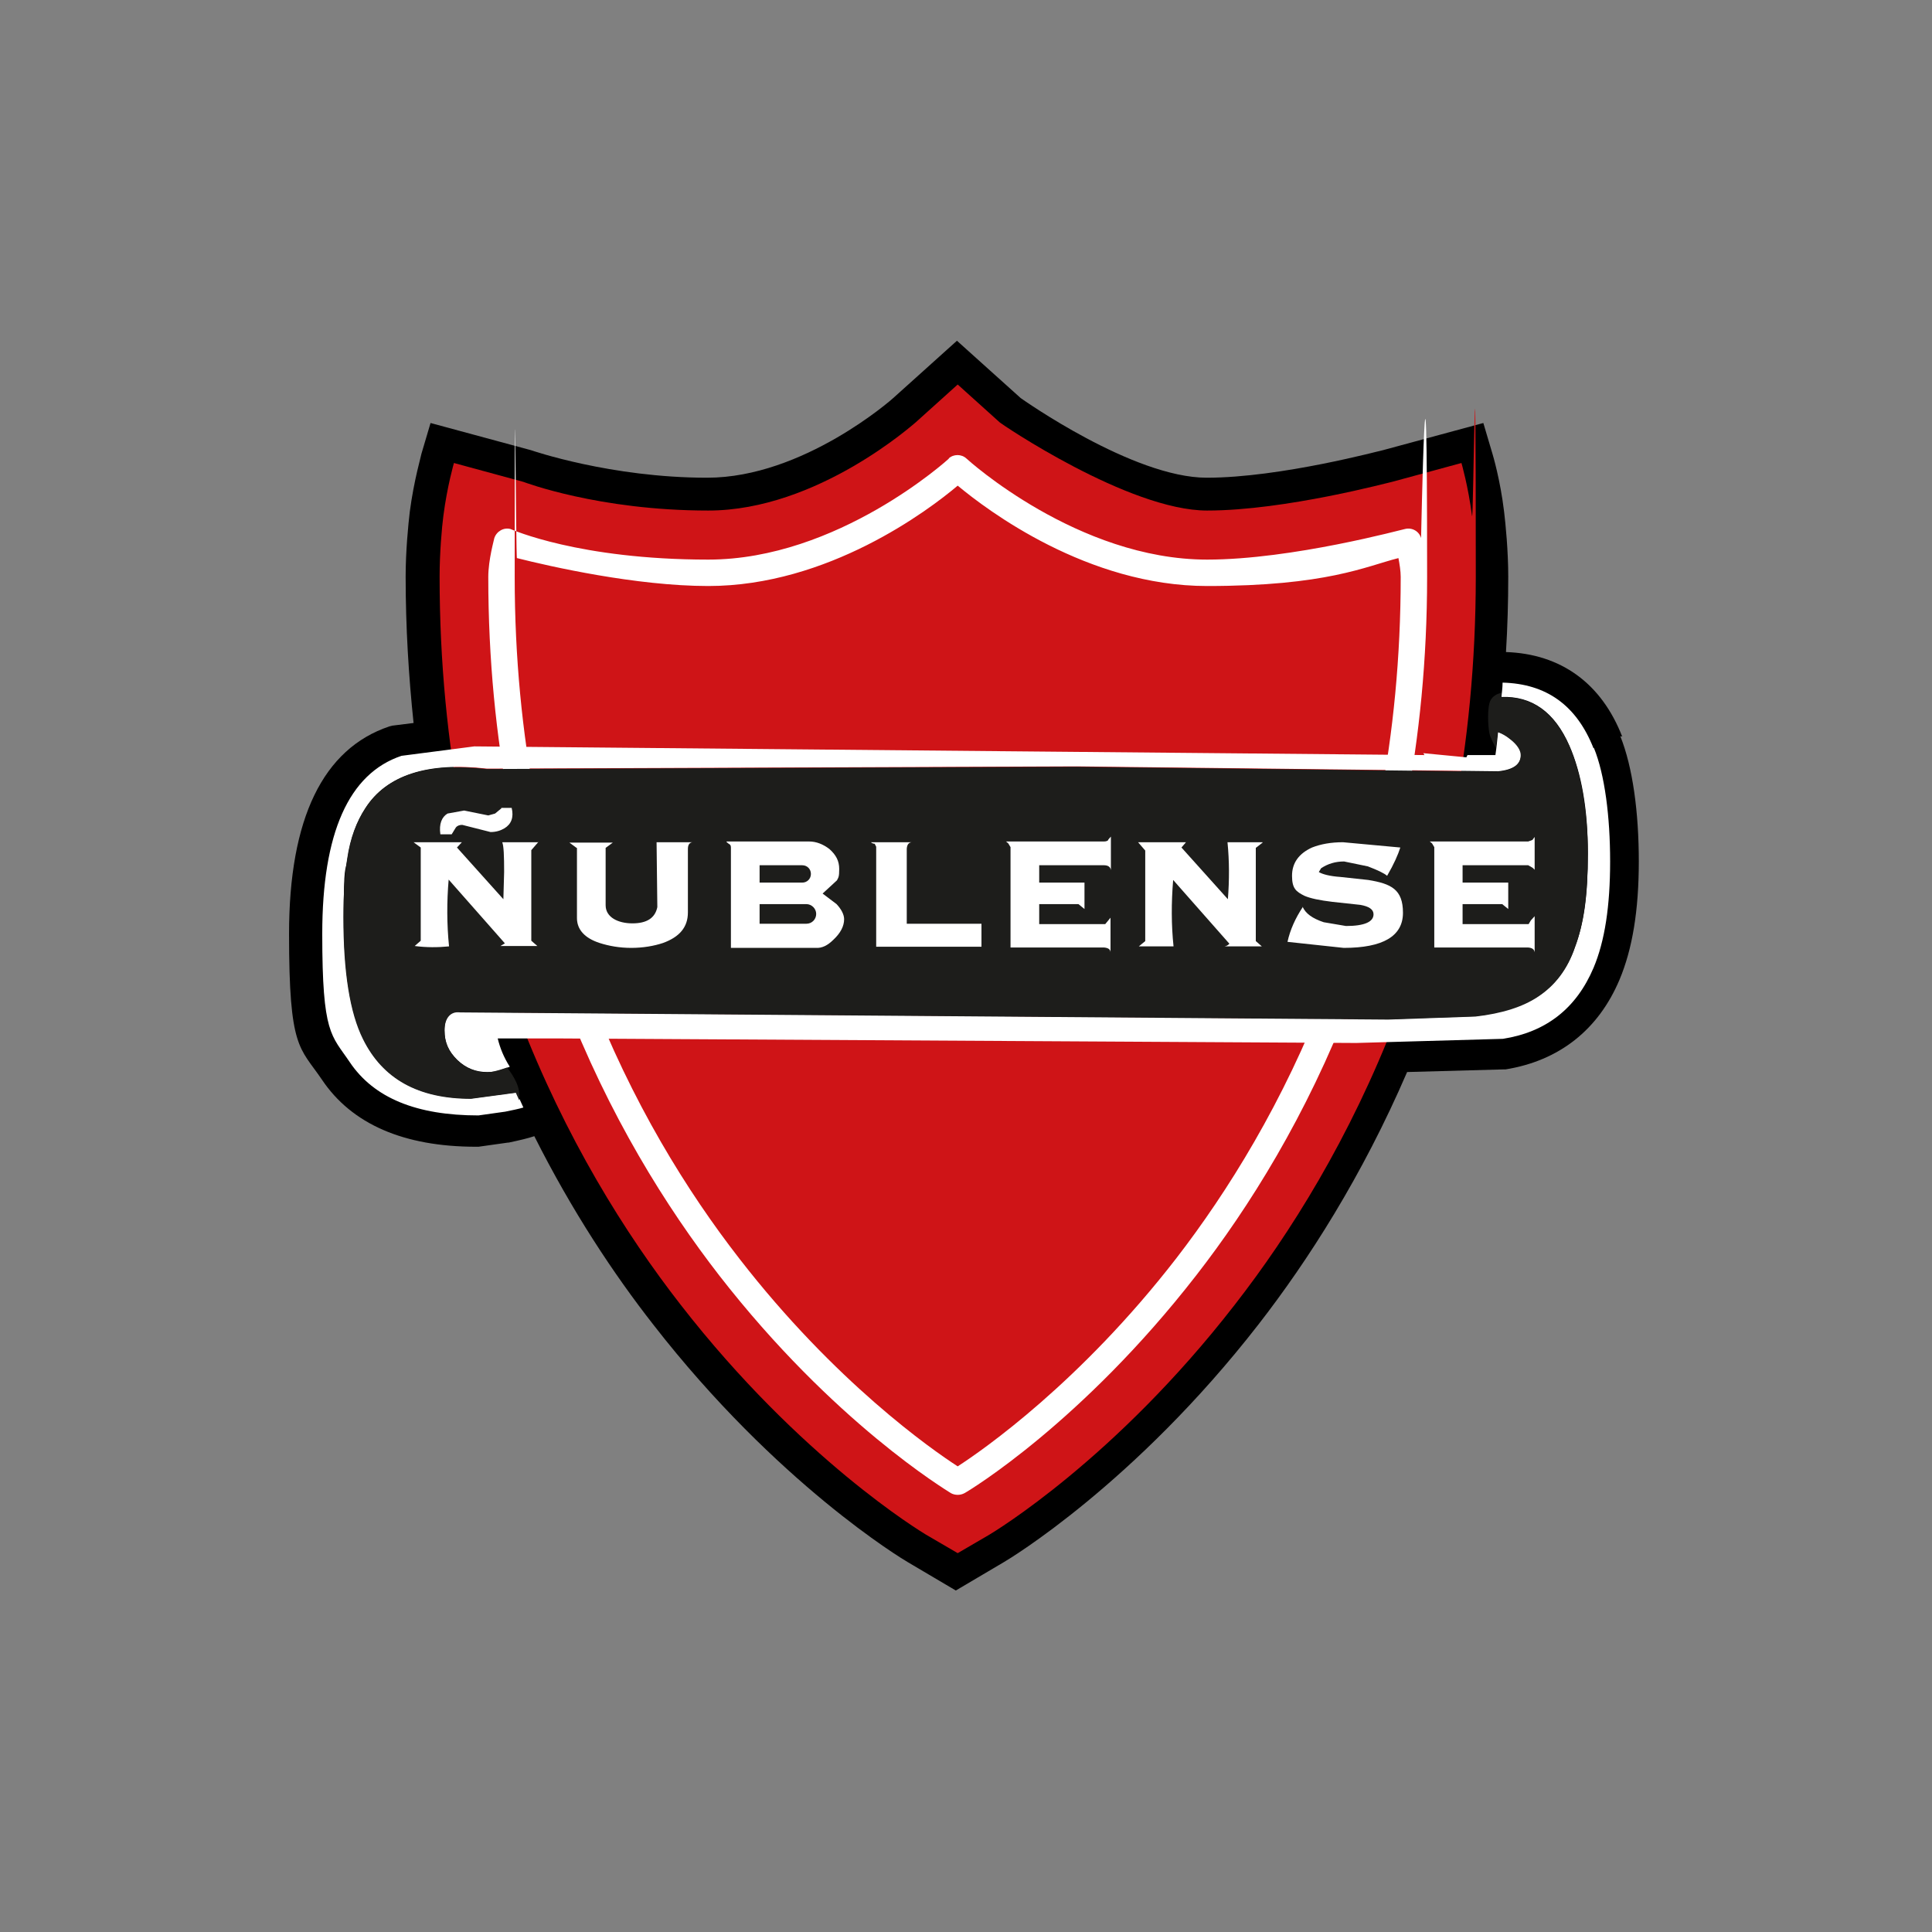 <svg xmlns="http://www.w3.org/2000/svg" id="Layer_1" data-name="Layer 1" viewBox="0 0 512 512"><rect x="0" y="0" width="512" height="512" fill="#808080" stroke="none"/><defs><style>      .cls-1 {        fill: #000;      }      .cls-1, .cls-2, .cls-3, .cls-4 {        stroke-width: 0px;      }      .cls-2 {        fill: #1d1d1b;      }      .cls-3 {        fill: #cf1417;      }      .cls-4 {        fill: #fff;      }    </style></defs><path class="cls-1" d="M429.9,195.2c-5.5-14.1-16.2-21.9-30.8-22.4.4-6.5.6-13.2.6-20s-.7-13.9-1.1-17.2c-1-8.4-3-15.1-3.1-15.4l-2.4-8.1-26.6,7.2c-.3,0-27.1,7.3-46.7,7.3s-49-20.9-49.3-21.1l-16.9-15.2-16.9,15.2c-.2.2-23.8,21.1-49.3,21.1s-46.4-7.2-46.7-7.3l-26.6-7.2-2.4,8.1c0,.3-2,7-3.1,15.4-.4,3.3-1.1,10.5-1.1,17.2,0,13.5.8,26.4,2.1,38.8l-5.6.7-.8.2c-17.6,5.9-26.6,24.4-26.6,55s2.8,29.9,8.7,38.6c7.9,11.8,21.7,17.8,40.9,17.8h.6l7.8-1.1h.2c2.8-.6,5-1.1,6.8-1.7,10,19.9,21.1,36.6,31.5,49.9,32.8,42.2,66.1,62.2,67.5,63l12.7,7.5,12.7-7.5c1.4-.8,34.7-20.8,67.5-63,13.2-17,27.5-39.3,39.4-66.9l25.6-.7h.5c14.2-2.3,24.6-10.5,30.2-23.8,3.4-8.1,5.1-18.3,5.1-31.3s-1.6-25-4.9-33.2Z"></path><path class="cls-3" d="M390.1,136.7c-1-7.8-2.8-14-2.8-14l-18.4,5c-.3,0-28.2,7.6-49,7.6s-54.8-23.1-55-23.4l-11.1-10-11.1,10c-.3.2-26,23.4-55,23.4s-48.7-7.5-49-7.6l-18.4-5s-1.8,6.2-2.8,14c-.4,3-1,9.9-1,16.1,0,91.5,34.7,155.5,63.9,193,31.8,40.9,63.7,60.1,65,60.9l8.4,4.9,8.4-4.9c1.3-.8,33.3-20,65-60.9,29.2-37.5,63.9-101.5,63.9-193s-.6-13.1-1-16.1Z"></path><path class="cls-4" d="M251.5,121.5c-.3.3-29.5,26.8-63.8,26.8s-52.1-8-52.4-8.1c-1.8-.5-3.7.6-4.3,2.4,0,.2-1.6,5.7-1.6,10.3,0,87.9,33.3,149.1,61.2,185.1,30.3,39,60.2,56.9,61.4,57.7,1.1.6,2.5.6,3.6,0,1.3-.7,31.1-18.7,61.4-57.7,27.9-35.9,61.2-97.2,61.2-185.1s-1.6-10.1-1.6-10.3c-.5-1.8-2.4-2.9-4.3-2.4-.3,0-29.8,8.1-52.4,8.1-34.3,0-63.5-26.5-63.8-26.8-1.3-1.2-3.4-1.2-4.7,0ZM253.8,128.7c7.8,6.5,34.4,26.6,66.1,26.6s42-5.2,50.7-7.4c.3,1.6.6,3.4.6,5,0,85.7-32.4,145.5-59.5,180.6-25.4,32.8-51.1,50.7-57.9,55.1-6.8-4.4-32.5-22.3-57.9-55.1-27.2-35-59.5-94.8-59.5-180.6s.3-3.5.6-5c8.7,2.2,31.6,7.4,50.7,7.4,31.7,0,58.3-20,66.1-26.6Z"></path><path class="cls-4" d="M422.3,198.3c-4.5-11.4-12.5-17.1-24.1-17.4,0,1.3-.2,2.6-.3,3.8,8.1-.3,14.1,4,18,12.9,3.2,7.3,4.9,16.8,4.9,28.5s-1.1,18.7-3.4,24.8c-2,5.9-5.4,10.2-9.9,13.2-4,2.5-9.5,4.3-16.5,5.2l-23.1.8-245.9-1.9c-2.8-.4-4.2,1.3-4.2,4.8s1.1,5.6,3.4,7.9c2.3,2.2,4.9,3.2,7.9,3.2s3.4-.5,6-1.4c-1.6-2.5-2.6-5-3.2-7.5h16.8l210.7,1.2,38.9-1.1c11.4-1.8,19.4-8,24-18.8,3-7.1,4.4-16.4,4.4-28.2s-1.4-23-4.3-30.1Z"></path><path class="cls-4" d="M400.3,195.9c-1.1-1-2.2-1.6-3.3-1.9-.2,2-.4,4.1-.7,6.1h-7.4c-.1.2-.2.4-.3.6l-11.4-1.1.3.5-251.8-2.3-19.3,2.5c-14,4.7-21,20.5-21,47.2s2.4,26.7,7.3,34c6.4,9.5,17.7,14.1,34.1,14.1l7.1-1c1.9-.4,3.5-.7,4.8-1.1-.6-1.3-1.2-2.7-1.9-4l-11.9,1.6c-14,0-23.5-5.3-28.6-15.8-3.5-7.1-5.2-17.8-5.2-32.3s.4-11.5,1-15.5c.8-5.5,2.5-9.9,4.8-13.4,5.6-8.7,16.4-12.2,32.2-10.4l156.2-.6,111.7,1.3c4.1-.4,6.1-1.9,6.1-4.4s-1-2.8-2.8-4.2Z"></path><path class="cls-2" d="M129.1,284.2c-3,0-5.6-1.1-7.9-3.2-2.3-2.3-3.4-4.9-3.4-7.9s1.4-5.2,4.2-4.8l245.9,1.9,23.1-.8c7.1-.8,12.6-2.6,16.5-5.2,4.6-3,7.9-7.3,9.9-13.2,2.3-6.1,3.4-14.4,3.4-24.8s-1.7-21.2-4.9-28.5c-3.9-8.9-10-13.2-18-12.9,0-.4,0-.8,0-1.2-1.3.3-2.3.9-2.9,2-.9,1.7-.7,6.7-.3,8.7.3,1.4,1.2,2.8,1.7,4,.2-1.4.3-2.9.5-4.3,1.1.4,2.2,1,3.3,1.9,1.8,1.4,2.8,2.9,2.8,4.2,0,2.5-2,4.1-6.1,4.4l-111.7-1.3-156.2.6c-15.8-1.8-26.6,1.7-32.2,10.4-2.3,3.5-4,7.9-4.8,13.4-.6,4-1,9.1-1,15.5,0,14.5,1.7,25.3,5.2,32.3,5.2,10.5,14.6,15.8,28.6,15.8l11.9-1.6c.3.7.6,1.3.9,2,.4-3.4-1.2-6-3.2-8.7-2.4.8-4.2,1.3-5.5,1.3Z"></path><g><path class="cls-4" d="M132.8,214.1h2.8c.6,2.5-.1,4.3-1.9,5.4-1,.6-2.2,1-3.7,1l-7.5-1.9c-.7,0-1.3.2-1.7.7l-1.1,1.8h-3c-.4-2.8.4-4.6,1.9-5.5l4.4-.8,6.4,1.3,1.8-.5,1.7-1.4h0ZM142.7,223.2h-9.6c.4,1,.5,3.6.5,7.9l-.2,7.2-12.3-13.7,1.3-1.4h-12.8l1.9,1.4v24.7l-1.6,1.4c3,.4,6.1.4,9.1.1-.6-5.9-.6-11.9-.1-17.7l14.9,16.9-1.2.7h9.8l-1.6-1.4v-24l1.9-2.2h0Z"></path><path class="cls-4" d="M152.9,224.7v18.6c0,3,2,5.3,6,6.6,2.5.8,5.3,1.3,8.4,1.3s6-.5,8.4-1.3c4.4-1.6,6.6-4.2,6.6-8.1v-16.8c0-1.1.4-1.7,1.2-1.8h-9.5l.2,17.2c-.6,2.9-2.8,4.3-6.6,4.3s-7.1-1.6-7.1-4.8v-15.2l1.9-1.4h-11.5l1.9,1.4h0Z"></path><path class="cls-4" d="M192.6,223h21.8c1.9,0,3.7.7,5.4,2,1.8,1.6,2.6,3.2,2.6,5.3s-.2,2.2-.6,3l-3.8,3.5,3.7,2.8c1.3,1.4,2,2.8,2,4,0,1.9-1,3.7-2.8,5.4-1.6,1.6-3.1,2.3-4.7,2.2h-22.5v-26.6c0-.6-.2-.8-.6-1l-.6-.5h0ZM201.3,233.9h11.3c1.3,0,2.3-1,2.3-2.3s-1-2.3-2.3-2.3h-11.3v4.6ZM201.3,244.8h12.4c1.5,0,2.6-1.2,2.6-2.6s-1.2-2.6-2.6-2.6h-12.4v5.3Z"></path><path class="cls-4" d="M241.6,223.2h-10.8c.2.2.6.4,1,.4l.4.8v26.5h27.9v-6.1h-19.8v-19.9c.1-1.1.5-1.6,1.3-1.7h0Z"></path><path class="cls-4" d="M293.7,222.6c-.1.2-.5.4-1.1.4h-26l.6.5.6,1v26.6h24.8c1.1.1,1.7.5,1.7,1.3v-9.2l-1.4,1.7h-17.5v-5.3h10.4l1.6,1.3v-7h-12v-4.6h17.2c1.1,0,1.7.5,1.8,1.3v-8.9l-.7.8h0Z"></path><path class="cls-4" d="M334.6,223.2h-9.3c.5,5,.5,10.1.1,15.1l-12.3-13.7,1.2-1.4h-12.7l1.9,2.2v24l-1.7,1.4h9.2c-.6-5.7-.6-11.6-.1-17.6l14.9,16.9c-.4.4-.7.6-1.3.7h9.9l-1.6-1.4v-24.7l1.8-1.4h0Z"></path><path class="cls-4" d="M345.3,240.3c-2,3-3.4,6.1-4.1,9.3l14.9,1.6c10.4,0,15.7-3.1,15.7-9.3s-3.1-7.7-9.2-8.7l-7.4-.8c-2.8-.2-4.7-.7-5.7-1.3l.6-1c1.8-1.2,3.8-1.8,6.1-1.8l6.3,1.3c2.6,1,4.3,1.8,5.1,2.5,1.8-3.1,2.9-5.6,3.5-7.5l-15.2-1.4c-3.2,0-5.9.5-8.2,1.4-3.5,1.6-5.3,4.1-5.3,7.5s1.1,4.2,3.3,5.3c1.6.7,4.1,1.2,7.4,1.6l7.4.8c2.3.4,3.5,1.2,3.5,2.5,0,2-2.4,3.1-7.3,3.1l-5.9-1c-3-1-4.8-2.3-5.6-4.1h0Z"></path><path class="cls-4" d="M378.9,223l.6.5.6,1v26.6h24.9c1.1.1,1.6.5,1.7,1.3v-9.6l-1,1.1-.6,1h-17.5v-5.3h10.5l1.6,1.3v-7h-12.1v-4.6h17.4l1.2.7.5.5v-8.7l-.6.8-1.1.4h-26.1Z"></path></g></svg>
